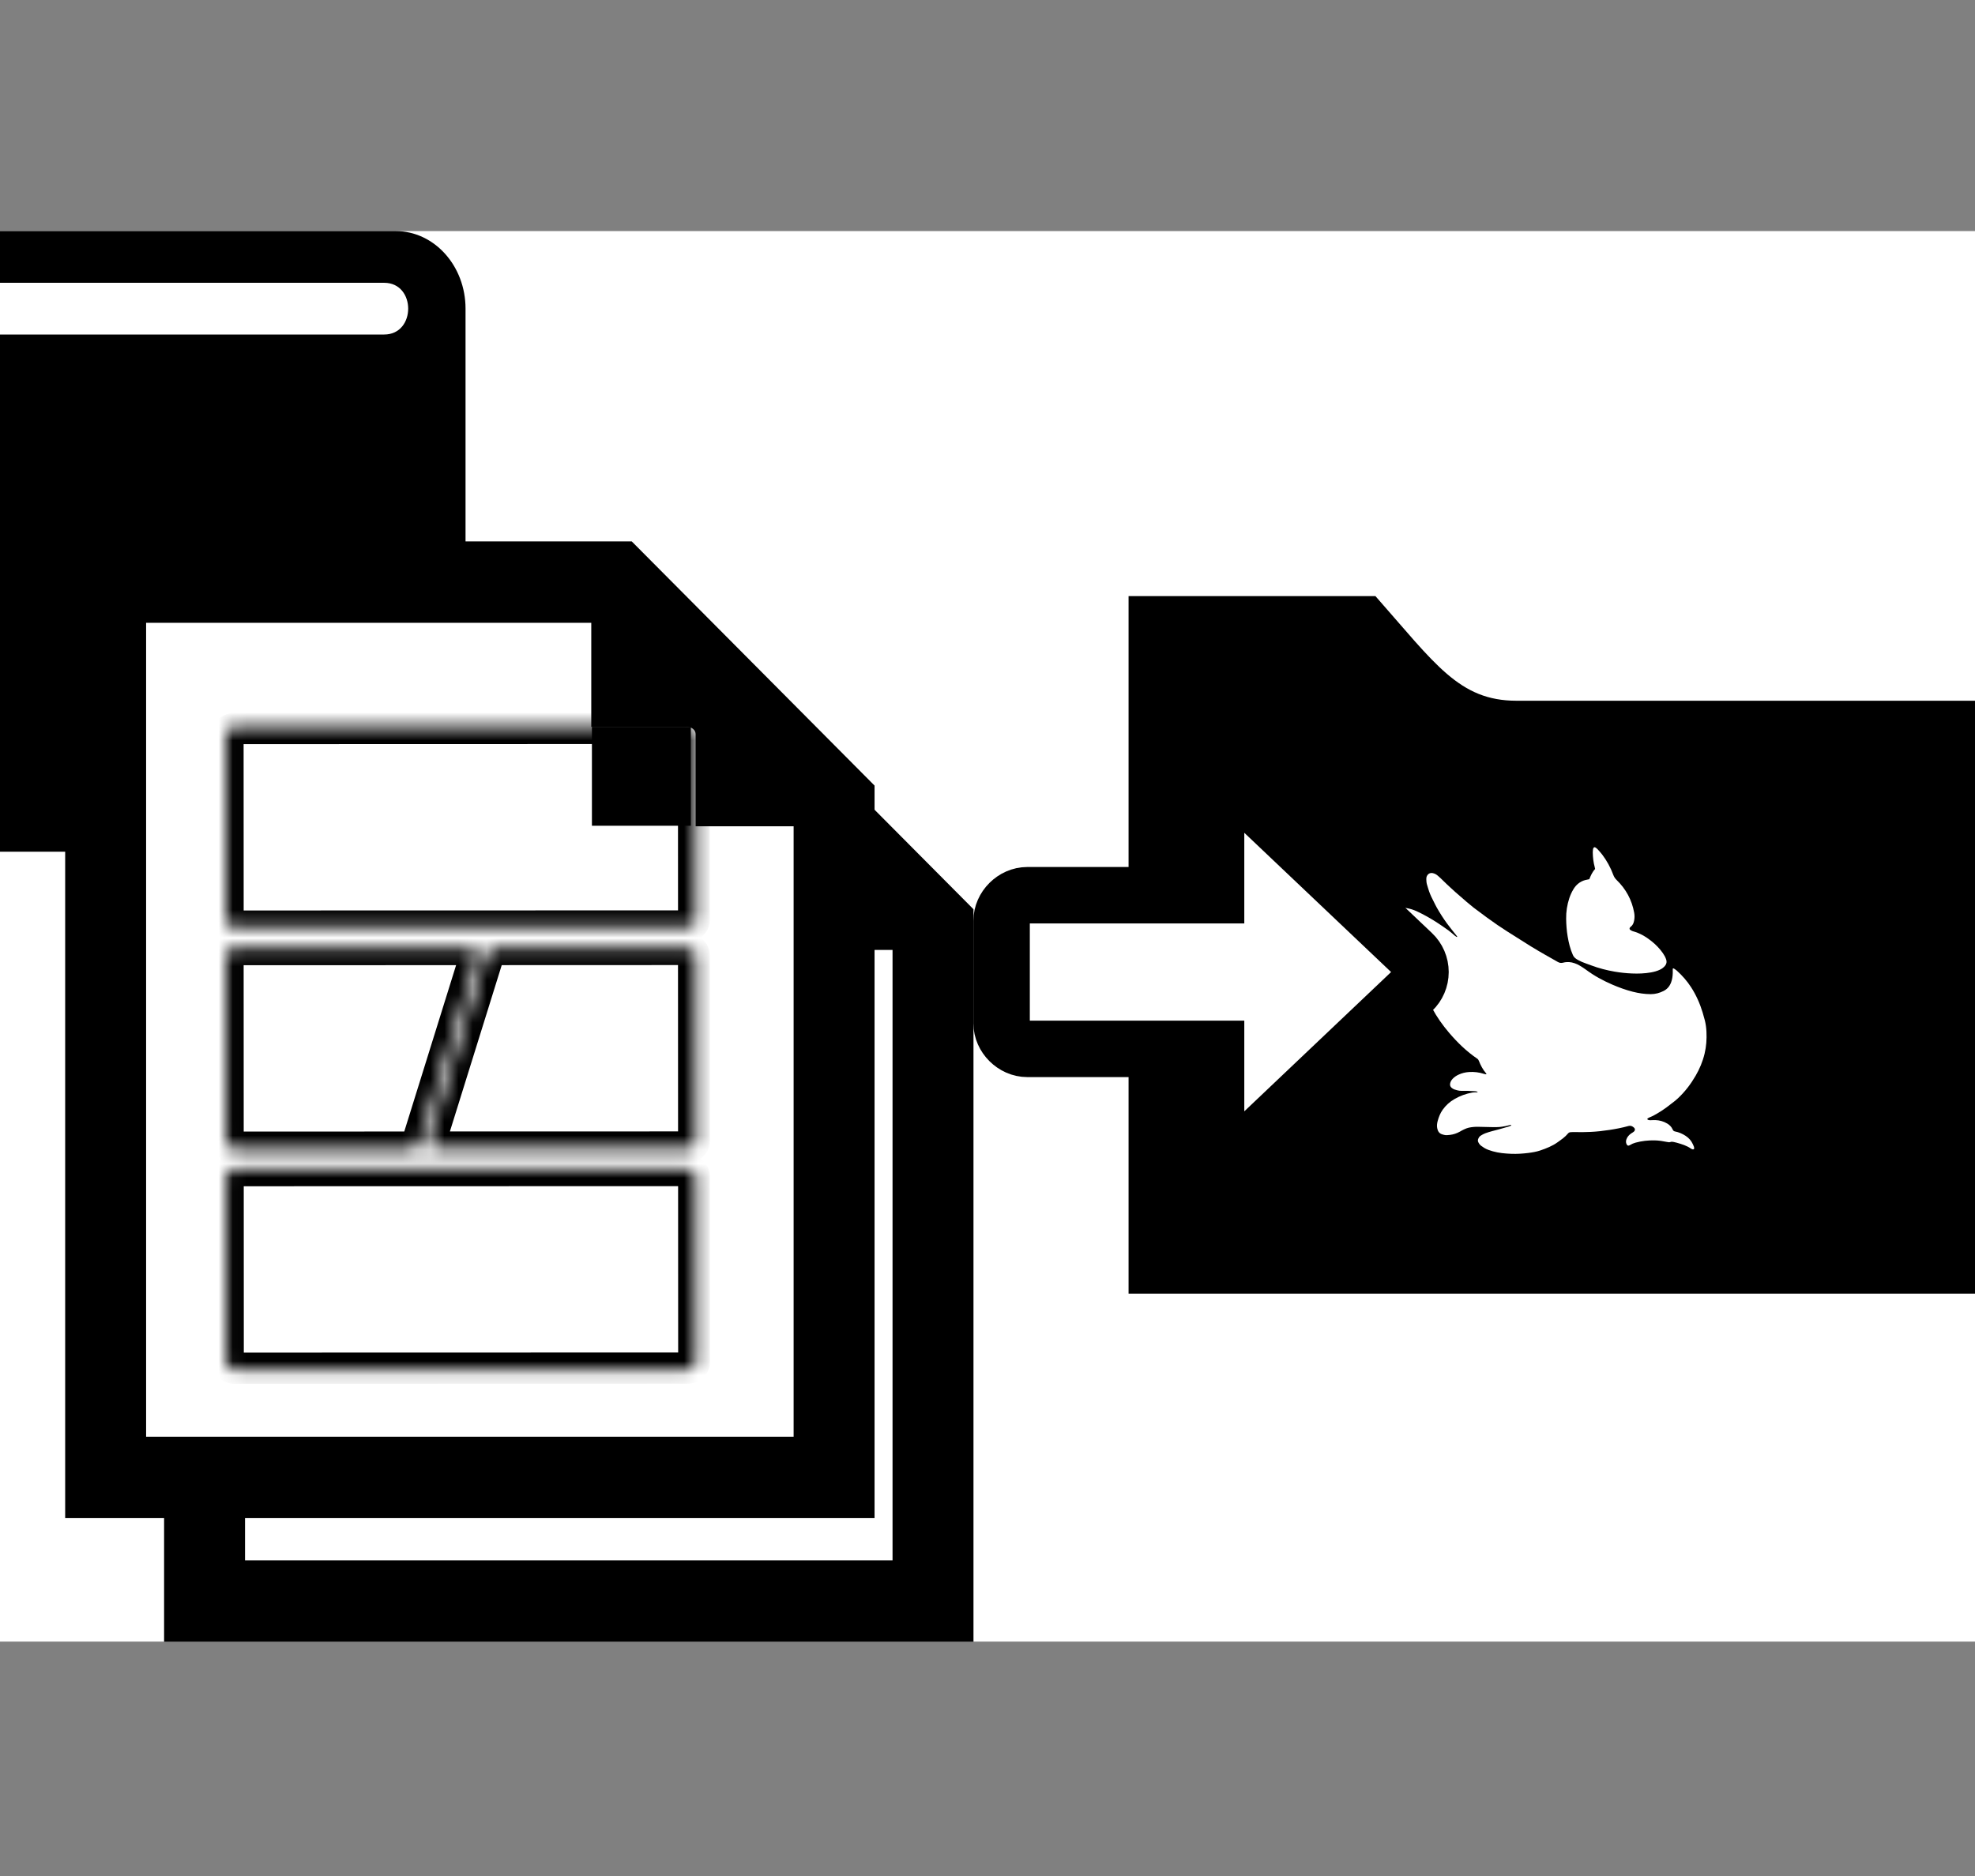 <svg width="140" height="133" viewBox="0 0 140 133" fill="none" xmlns="http://www.w3.org/2000/svg">
<rect x="0" y="0" width="140" height="133" fill="#808080" stroke="none"/>
<rect width="140" height="100" transform="translate(0 16.383)" fill="white"/>
<path d="M107.5 49.679C103.427 49.679 101.737 47.063 97.5 42.262H80V91.712H140V49.679H107.5Z" fill="black"/>
<path d="M118.575 68.676C118.599 68.649 118.629 68.646 118.657 68.666C118.729 68.715 118.804 68.76 118.868 68.818C119.253 69.166 119.593 69.553 119.875 69.99C120.236 70.548 120.501 71.15 120.694 71.784C120.751 71.97 120.803 72.157 120.851 72.345C120.917 72.609 120.951 72.877 120.964 73.149C120.989 73.673 120.955 74.189 120.831 74.702C120.697 75.26 120.479 75.78 120.192 76.273C119.848 76.864 119.438 77.404 118.935 77.871C118.872 77.931 118.807 77.99 118.739 78.043C118.353 78.347 117.967 78.651 117.543 78.901C117.349 79.015 117.156 79.13 116.945 79.211C116.893 79.231 116.844 79.261 116.797 79.29C116.763 79.311 116.767 79.358 116.801 79.378C116.866 79.417 116.936 79.423 117.009 79.419C117.121 79.415 117.234 79.406 117.346 79.41C117.648 79.421 117.931 79.502 118.19 79.658C118.352 79.755 118.48 79.884 118.56 80.057C118.569 80.075 118.578 80.094 118.588 80.112C118.62 80.168 118.664 80.201 118.731 80.214C119.006 80.266 119.258 80.376 119.491 80.529C119.724 80.682 119.898 80.884 120.01 81.14C120.032 81.192 120.057 81.242 120.075 81.295C120.087 81.328 120.094 81.365 120.096 81.4C120.098 81.454 120.046 81.499 119.995 81.486C119.951 81.474 119.905 81.459 119.868 81.433C119.562 81.215 119.208 81.114 118.854 81.012C118.78 80.991 118.705 80.975 118.63 80.959C118.554 80.943 118.481 80.936 118.404 80.965C118.331 80.992 118.253 80.977 118.177 80.961C117.886 80.901 117.594 80.854 117.296 80.848C116.833 80.838 116.377 80.888 115.93 81.011C115.791 81.049 115.661 81.105 115.538 81.182C115.425 81.252 115.348 81.225 115.295 81.103C115.247 80.995 115.252 80.884 115.29 80.774C115.35 80.598 115.471 80.468 115.619 80.361C115.66 80.331 115.706 80.307 115.748 80.279C115.782 80.256 115.816 80.233 115.843 80.203C115.913 80.127 115.911 80.028 115.838 79.955C115.723 79.84 115.592 79.785 115.422 79.832C114.983 79.954 114.536 80.039 114.086 80.108C113.636 80.177 113.184 80.228 112.729 80.248C112.361 80.263 111.993 80.271 111.624 80.259C111.527 80.255 111.43 80.263 111.333 80.267C111.258 80.271 111.194 80.303 111.147 80.361C110.945 80.612 110.68 80.787 110.423 80.973C110.045 81.247 109.619 81.414 109.182 81.563C108.904 81.657 108.616 81.703 108.328 81.74C107.931 81.789 107.533 81.816 107.133 81.8C106.688 81.782 106.245 81.744 105.814 81.621C105.607 81.561 105.403 81.495 105.217 81.384C105.138 81.337 105.062 81.285 104.989 81.229C104.903 81.163 104.84 81.077 104.792 80.978C104.756 80.903 104.754 80.83 104.781 80.755C104.817 80.658 104.869 80.572 104.961 80.514C105.06 80.451 105.16 80.392 105.271 80.35C105.598 80.226 105.938 80.153 106.272 80.06C106.499 79.998 106.725 79.932 106.95 79.866C106.999 79.852 107.046 79.832 107.093 79.81C107.108 79.803 107.118 79.784 107.132 79.769C107.084 79.737 107.046 79.755 107.008 79.766C106.832 79.819 106.651 79.85 106.468 79.877C106.26 79.909 106.05 79.912 105.841 79.909C105.493 79.905 105.145 79.894 104.798 79.885C104.572 79.879 104.347 79.9 104.126 79.944C104.008 79.968 103.893 80.019 103.781 80.069C103.679 80.114 103.583 80.174 103.484 80.228C103.263 80.351 103.027 80.431 102.775 80.46C102.633 80.477 102.49 80.494 102.349 80.454C102.309 80.443 102.27 80.432 102.231 80.42C102.014 80.354 101.919 80.194 101.878 79.982C101.844 79.805 101.867 79.636 101.913 79.467C101.989 79.184 102.096 78.914 102.268 78.673C102.491 78.36 102.771 78.109 103.104 77.918C103.493 77.694 103.908 77.54 104.35 77.46C104.435 77.445 104.523 77.446 104.61 77.441C104.65 77.439 104.69 77.441 104.747 77.441C104.731 77.418 104.724 77.396 104.712 77.393C104.668 77.379 104.623 77.367 104.577 77.364C104.399 77.352 104.22 77.342 104.041 77.336C103.888 77.332 103.735 77.333 103.581 77.335C103.415 77.337 103.259 77.289 103.103 77.239C103.028 77.215 102.965 77.172 102.905 77.125C102.803 77.044 102.771 76.935 102.795 76.81C102.818 76.686 102.881 76.582 102.966 76.489C103.085 76.359 103.231 76.264 103.389 76.19C103.623 76.08 103.869 76.02 104.127 76.002C104.495 75.976 104.852 76.023 105.202 76.135C105.245 76.149 105.29 76.156 105.335 76.165C105.344 76.166 105.354 76.158 105.372 76.151C105.36 76.129 105.352 76.105 105.337 76.088C105.108 75.826 104.957 75.52 104.827 75.201C104.803 75.144 104.775 75.095 104.72 75.058C103.956 74.54 103.302 73.902 102.706 73.201C102.258 72.674 101.859 72.111 101.531 71.5C101.322 71.112 101.146 70.71 101.036 70.281C100.975 70.044 100.984 69.804 101 69.564C101.005 69.472 101.045 69.388 101.09 69.306C101.158 69.181 101.269 69.145 101.398 69.146C101.485 69.147 101.568 69.175 101.65 69.206C101.828 69.273 101.994 69.363 102.155 69.462C102.203 69.492 102.251 69.521 102.301 69.548C102.357 69.579 102.362 69.576 102.428 69.504C102.407 69.484 102.386 69.462 102.363 69.442C101.948 69.077 101.557 68.689 101.19 68.274C100.73 67.755 100.349 67.18 99.975 66.6C99.744 66.243 99.531 65.876 99.352 65.491C99.257 65.286 99.166 65.081 99.129 64.856C99.109 64.736 99.122 64.622 99.184 64.515C99.211 64.469 99.248 64.441 99.299 64.421C99.437 64.368 99.578 64.358 99.721 64.383C99.965 64.424 100.197 64.499 100.421 64.602C100.677 64.719 100.926 64.85 101.172 64.986C101.695 65.278 102.19 65.614 102.676 65.962C102.83 66.072 102.967 66.204 103.113 66.325C103.152 66.358 103.192 66.389 103.235 66.416C103.247 66.424 103.27 66.418 103.307 66.418C103.271 66.369 103.249 66.336 103.225 66.305C103.007 66.027 102.781 65.756 102.573 65.471C102.307 65.108 102.067 64.727 101.844 64.336C101.771 64.207 101.708 64.073 101.641 63.94C101.577 63.813 101.51 63.686 101.45 63.556C101.395 63.435 101.344 63.312 101.301 63.187C101.247 63.033 101.204 62.875 101.156 62.719C101.117 62.59 101.107 62.458 101.105 62.324C101.104 62.247 101.115 62.17 101.151 62.101C101.227 61.952 101.365 61.865 101.557 61.9C101.704 61.927 101.825 61.999 101.934 62.095C102.053 62.2 102.172 62.305 102.282 62.419C102.453 62.595 102.638 62.756 102.815 62.925C102.937 63.042 103.062 63.154 103.189 63.266C103.451 63.495 103.713 63.724 103.977 63.95C104.137 64.086 104.299 64.218 104.463 64.35C104.534 64.407 104.611 64.459 104.684 64.514C105.164 64.88 105.652 65.236 106.149 65.578C106.377 65.734 106.608 65.886 106.84 66.034C107.397 66.388 107.953 66.742 108.514 67.09C108.835 67.289 109.164 67.478 109.491 67.667C109.801 67.846 110.115 68.018 110.425 68.197C110.546 68.267 110.665 68.287 110.805 68.249C111.079 68.176 111.352 68.195 111.62 68.29C111.746 68.334 111.866 68.388 111.981 68.457C112.138 68.552 112.293 68.65 112.441 68.76C113.015 69.186 113.639 69.524 114.294 69.806C114.764 70.008 115.244 70.183 115.74 70.309C116.158 70.415 116.581 70.48 117.014 70.481C117.339 70.482 117.643 70.398 117.928 70.254C118.184 70.125 118.359 69.915 118.459 69.643C118.536 69.434 118.567 69.218 118.575 68.997C118.578 68.89 118.575 68.784 118.575 68.676Z" fill="white"/>
<path d="M112.659 62.331C112.766 62.069 112.874 61.814 113.072 61.608C113.062 61.561 113.055 61.516 113.043 61.472C112.951 61.134 112.911 60.79 112.905 60.441C112.904 60.365 112.914 60.288 112.923 60.212C112.926 60.182 112.937 60.152 112.95 60.125C112.979 60.067 113.038 60.047 113.091 60.082C113.146 60.118 113.202 60.157 113.246 60.206C113.359 60.33 113.474 60.455 113.576 60.589C113.907 61.028 114.169 61.507 114.359 62.024C114.411 62.167 114.491 62.285 114.6 62.391C115.258 63.03 115.676 63.8 115.84 64.704C115.875 64.895 115.875 65.09 115.833 65.283C115.797 65.453 115.734 65.605 115.586 65.71C115.566 65.724 115.549 65.745 115.535 65.766C115.502 65.82 115.506 65.881 115.557 65.918C115.614 65.959 115.677 66.001 115.744 66.019C116.243 66.151 116.675 66.41 117.073 66.728C117.378 66.972 117.649 67.251 117.873 67.571C117.97 67.71 118.053 67.856 118.107 68.018C118.164 68.188 118.14 68.338 118.023 68.476C117.928 68.587 117.816 68.673 117.686 68.737C117.478 68.84 117.256 68.9 117.029 68.94C116.584 69.019 116.136 69.034 115.685 69.015C115.27 68.998 114.859 68.954 114.45 68.884C113.885 68.786 113.332 68.643 112.794 68.441C112.665 68.392 112.537 68.342 112.405 68.299C112.215 68.237 112.035 68.153 111.859 68.059C111.791 68.023 111.727 67.979 111.668 67.931C111.592 67.87 111.535 67.793 111.494 67.701C111.306 67.283 111.202 66.841 111.125 66.392C111.054 65.978 111.025 65.56 111.018 65.14C111.01 64.634 111.088 64.142 111.247 63.662C111.319 63.448 111.413 63.244 111.529 63.05C111.725 62.721 112.003 62.491 112.378 62.39C112.466 62.366 112.558 62.352 112.659 62.331Z" fill="white"/>
<path d="M27.233 23.716C29.502 23.716 29.502 20.049 27.233 20.049H0V16.383H28.05C30.784 16.383 33 18.845 33 21.883V54.883C33 57.921 30.784 60.383 28.05 60.383H0V23.716H27.233Z" fill="black"/>
<path fill-rule="evenodd" clip-rule="evenodd" d="M48.445 55.037H15.138V115.517H48.445V115.517H65.976V67.308H48.445V55.037Z" fill="white"/>
<path d="M48.925 52.919V67.345H63.269V110.623H17.369V52.919H48.925ZM51.794 47.148H11.632V116.393H69.006V64.46L51.794 47.148Z" fill="black"/>
<path fill-rule="evenodd" clip-rule="evenodd" d="M42.31 42.766H9.002V103.245H33.545V103.245H59.84V55.037H42.31V42.766Z" fill="white"/>
<path d="M41.913 44.153V58.579H56.257V101.857H10.357V44.153H41.913ZM44.782 38.383H4.62V107.628H61.994V55.694L44.782 38.383Z" fill="black"/>
<mask id="path-9-inside-1_223_5687" fill="white">
<path d="M49.058 52.047L49.063 65.241C49.063 65.407 48.907 65.541 48.714 65.541L16.622 65.549C16.429 65.549 16.273 65.416 16.273 65.249L16.268 52.056C16.268 51.889 16.424 51.756 16.617 51.756L48.709 51.747C48.902 51.747 49.058 51.881 49.058 52.047ZM16.62 65.765C16.288 65.765 16.019 65.534 16.019 65.249L16.014 52.056C16.014 51.771 16.283 51.54 16.615 51.54L48.709 51.531C49.041 51.531 49.309 51.762 49.309 52.047L49.314 65.241C49.314 65.379 49.252 65.508 49.139 65.606C49.025 65.703 48.875 65.757 48.714 65.757L16.622 65.765H16.62ZM29.123 81.219L16.625 81.223C16.431 81.223 16.276 81.089 16.276 80.923L16.271 67.729C16.271 67.563 16.426 67.429 16.62 67.429L33.233 67.425C33.342 67.425 33.444 67.468 33.512 67.541C33.578 67.615 33.6 67.712 33.573 67.802L29.462 80.996C29.422 81.128 29.284 81.219 29.123 81.219ZM35.1 67.423L48.711 67.418C48.905 67.418 49.061 67.552 49.061 67.718L49.066 80.912C49.066 81.078 48.91 81.212 48.716 81.212L30.99 81.216C30.882 81.216 30.779 81.173 30.711 81.1C30.645 81.027 30.623 80.93 30.65 80.839L34.761 67.645C34.801 67.513 34.942 67.423 35.1 67.423ZM16.625 81.437C16.293 81.437 16.024 81.206 16.024 80.921L16.019 67.727C16.019 67.442 16.288 67.211 16.62 67.211L33.233 67.207C33.419 67.207 33.598 67.282 33.711 67.41C33.824 67.535 33.864 67.703 33.814 67.859L29.703 81.052C29.633 81.277 29.394 81.434 29.123 81.434L16.625 81.439V81.437ZM30.99 81.434C30.804 81.434 30.625 81.359 30.512 81.232C30.399 81.104 30.361 80.938 30.409 80.783L34.52 67.589C34.59 67.362 34.829 67.205 35.1 67.205L48.711 67.2C49.043 67.2 49.312 67.431 49.312 67.716L49.317 80.91C49.317 81.048 49.254 81.178 49.141 81.275C49.028 81.372 48.877 81.426 48.716 81.426L30.987 81.43L30.99 81.434ZM49.068 83.392L49.073 96.586C49.073 96.752 48.917 96.886 48.724 96.886L16.632 96.894C16.439 96.894 16.283 96.76 16.283 96.594L16.278 83.4C16.278 83.234 16.434 83.1 16.627 83.1L48.719 83.092C48.912 83.092 49.068 83.226 49.068 83.392ZM16.63 97.11C16.298 97.11 16.029 96.879 16.027 96.594L16.022 83.4C16.022 83.262 16.085 83.133 16.198 83.036C16.311 82.939 16.462 82.885 16.622 82.885L48.716 82.876C49.048 82.876 49.317 83.107 49.317 83.392L49.322 96.586C49.322 96.724 49.259 96.853 49.146 96.95C49.033 97.047 48.882 97.102 48.721 97.102L16.63 97.11Z"/>
</mask>
<path d="M49.058 52.047L49.063 65.241C49.063 65.407 48.907 65.541 48.714 65.541L16.622 65.549C16.429 65.549 16.273 65.416 16.273 65.249L16.268 52.056C16.268 51.889 16.424 51.756 16.617 51.756L48.709 51.747C48.902 51.747 49.058 51.881 49.058 52.047ZM16.62 65.765C16.288 65.765 16.019 65.534 16.019 65.249L16.014 52.056C16.014 51.771 16.283 51.54 16.615 51.54L48.709 51.531C49.041 51.531 49.309 51.762 49.309 52.047L49.314 65.241C49.314 65.379 49.252 65.508 49.139 65.606C49.025 65.703 48.875 65.757 48.714 65.757L16.622 65.765H16.62ZM29.123 81.219L16.625 81.223C16.431 81.223 16.276 81.089 16.276 80.923L16.271 67.729C16.271 67.563 16.426 67.429 16.62 67.429L33.233 67.425C33.342 67.425 33.444 67.468 33.512 67.541C33.578 67.615 33.6 67.712 33.573 67.802L29.462 80.996C29.422 81.128 29.284 81.219 29.123 81.219ZM35.1 67.423L48.711 67.418C48.905 67.418 49.061 67.552 49.061 67.718L49.066 80.912C49.066 81.078 48.91 81.212 48.716 81.212L30.99 81.216C30.882 81.216 30.779 81.173 30.711 81.1C30.645 81.027 30.623 80.93 30.65 80.839L34.761 67.645C34.801 67.513 34.942 67.423 35.1 67.423ZM16.625 81.437C16.293 81.437 16.024 81.206 16.024 80.921L16.019 67.727C16.019 67.442 16.288 67.211 16.62 67.211L33.233 67.207C33.419 67.207 33.598 67.282 33.711 67.41C33.824 67.535 33.864 67.703 33.814 67.859L29.703 81.052C29.633 81.277 29.394 81.434 29.123 81.434L16.625 81.439V81.437ZM30.99 81.434C30.804 81.434 30.625 81.359 30.512 81.232C30.399 81.104 30.361 80.938 30.409 80.783L34.52 67.589C34.59 67.362 34.829 67.205 35.1 67.205L48.711 67.2C49.043 67.2 49.312 67.431 49.312 67.716L49.317 80.91C49.317 81.048 49.254 81.178 49.141 81.275C49.028 81.372 48.877 81.426 48.716 81.426L30.987 81.43L30.99 81.434ZM49.068 83.392L49.073 96.586C49.073 96.752 48.917 96.886 48.724 96.886L16.632 96.894C16.439 96.894 16.283 96.76 16.283 96.594L16.278 83.4C16.278 83.234 16.434 83.1 16.627 83.1L48.719 83.092C48.912 83.092 49.068 83.226 49.068 83.392ZM16.63 97.11C16.298 97.11 16.029 96.879 16.027 96.594L16.022 83.4C16.022 83.262 16.085 83.133 16.198 83.036C16.311 82.939 16.462 82.885 16.622 82.885L48.716 82.876C49.048 82.876 49.317 83.107 49.317 83.392L49.322 96.586C49.322 96.724 49.259 96.853 49.146 96.95C49.033 97.047 48.882 97.102 48.721 97.102L16.63 97.11Z" fill="white"/>
<path d="M49.319 83.392C49.319 83.007 48.985 82.805 48.721 82.805V83.805C48.626 83.805 48.534 83.771 48.461 83.707C48.388 83.643 48.319 83.534 48.319 83.392H49.319ZM48.721 82.805H48.719V83.805H48.721V82.805ZM49.058 52.047H48.058V52.047L49.058 52.047ZM49.063 65.241H50.063V65.24L49.063 65.241ZM48.714 65.541V64.541H48.714L48.714 65.541ZM16.622 65.549V66.549H16.623L16.622 65.549ZM16.273 65.249H17.273L17.273 65.249L16.273 65.249ZM16.268 52.056H15.268L15.268 52.056L16.268 52.056ZM16.617 51.756V52.756H16.618L16.617 51.756ZM48.709 51.747V50.747L48.709 50.747L48.709 51.747ZM16.019 65.249H17.019L17.019 65.249L16.019 65.249ZM16.014 52.056H15.014L15.014 52.056L16.014 52.056ZM16.615 51.54V52.54H16.615L16.615 51.54ZM48.709 51.531V50.531L48.709 50.531L48.709 51.531ZM49.309 52.047H48.309V52.047L49.309 52.047ZM49.314 65.241H50.314V65.24L49.314 65.241ZM48.714 65.757V64.757H48.714L48.714 65.757ZM16.622 65.765V66.765H16.623L16.622 65.765ZM29.123 81.219V80.219H29.122L29.123 81.219ZM16.625 81.223V82.223H16.625L16.625 81.223ZM16.276 80.923H17.276L17.276 80.923L16.276 80.923ZM16.271 67.729H15.271L15.271 67.73L16.271 67.729ZM16.62 67.429V68.429H16.62L16.62 67.429ZM33.233 67.425V66.425H33.233L33.233 67.425ZM33.512 67.541L34.259 66.876L34.253 66.869L34.247 66.862L33.512 67.541ZM33.573 67.802L34.527 68.1L34.529 68.094L33.573 67.802ZM29.462 80.996L28.507 80.699L28.506 80.704L29.462 80.996ZM35.1 67.423V68.423H35.101L35.1 67.423ZM48.711 67.418V66.418H48.711L48.711 67.418ZM49.061 67.718H48.061V67.719L49.061 67.718ZM49.066 80.912H50.066V80.912L49.066 80.912ZM48.716 81.212V80.212H48.716L48.716 81.212ZM30.99 81.216V82.216H30.99L30.99 81.216ZM30.711 81.1L29.964 81.765L29.97 81.772L29.977 81.779L30.711 81.1ZM30.65 80.839L29.696 80.541L29.694 80.547L30.65 80.839ZM34.761 67.645L35.716 67.942L35.718 67.937L34.761 67.645ZM16.625 81.437H17.625V80.437H16.625V81.437ZM16.024 80.921H17.024L17.024 80.921L16.024 80.921ZM16.019 67.727H15.019L15.019 67.727L16.019 67.727ZM16.62 67.211V68.211H16.62L16.62 67.211ZM33.233 67.207V66.207H33.233L33.233 67.207ZM33.711 67.41L32.963 68.074L32.969 68.08L33.711 67.41ZM33.814 67.859L32.862 67.551L32.859 67.561L33.814 67.859ZM29.703 81.052L30.657 81.352L30.658 81.35L29.703 81.052ZM29.123 81.434V80.434H29.122L29.123 81.434ZM16.625 81.439H15.625V82.439L16.625 82.439L16.625 81.439ZM30.99 81.434V82.434H32.728L31.854 80.932L30.99 81.434ZM30.409 80.783L29.454 80.485L29.453 80.489L30.409 80.783ZM34.52 67.589L35.475 67.886L35.475 67.885L34.52 67.589ZM35.1 67.205V68.205H35.101L35.1 67.205ZM48.711 67.2V66.2H48.711L48.711 67.2ZM49.312 67.716H48.312V67.717L49.312 67.716ZM49.317 80.91H50.317V80.91L49.317 80.91ZM48.716 81.426V80.426H48.716L48.716 81.426ZM30.987 81.43L30.987 80.43L29.249 80.431L30.123 81.933L30.987 81.43ZM49.068 83.392H48.068V83.392L49.068 83.392ZM49.073 96.586H50.073V96.585L49.073 96.586ZM48.724 96.886V95.886H48.724L48.724 96.886ZM16.632 96.894V97.894H16.633L16.632 96.894ZM16.283 96.594H17.283L17.283 96.594L16.283 96.594ZM16.278 83.4H15.278L15.278 83.401L16.278 83.4ZM16.627 83.1V84.1H16.628L16.627 83.1ZM48.719 83.092V82.092H48.719L48.719 83.092ZM16.63 97.11V98.11H16.63L16.63 97.11ZM16.027 96.594L15.027 96.595L15.027 96.603L16.027 96.594ZM16.022 83.4H15.022L15.022 83.401L16.022 83.4ZM16.622 82.885V83.885H16.623L16.622 82.885ZM48.716 82.876V81.876H48.716L48.716 82.876ZM49.317 83.392H48.317V83.392L49.317 83.392ZM49.322 96.586H50.322V96.585L49.322 96.586ZM48.721 97.102V96.102H48.721L48.721 97.102ZM48.058 52.047L48.063 65.241L50.063 65.24L50.058 52.047L48.058 52.047ZM48.063 65.241C48.063 64.996 48.181 64.805 48.309 64.695C48.436 64.586 48.582 64.541 48.714 64.541V66.541C49.311 66.541 50.063 66.097 50.063 65.241H48.063ZM48.714 64.541L16.622 64.549L16.623 66.549L48.714 66.541L48.714 64.541ZM16.622 64.549C16.754 64.549 16.901 64.595 17.027 64.703C17.155 64.814 17.273 65.004 17.273 65.249H15.273C15.273 66.105 16.025 66.549 16.622 66.549V64.549ZM17.273 65.249L17.268 52.055L15.268 52.056L15.273 65.25L17.273 65.249ZM17.268 52.056C17.268 52.301 17.15 52.492 17.022 52.602C16.896 52.71 16.749 52.756 16.617 52.756V50.756C16.02 50.756 15.268 51.2 15.268 52.056H17.268ZM16.618 52.756L48.709 52.747L48.709 50.747L16.617 50.756L16.618 52.756ZM48.709 52.747C48.577 52.747 48.431 52.702 48.304 52.593C48.176 52.483 48.058 52.292 48.058 52.047H50.058C50.058 51.191 49.306 50.747 48.709 50.747V52.747ZM16.62 64.765C16.684 64.765 16.767 64.787 16.847 64.856C16.928 64.926 17.019 65.062 17.019 65.249H15.019C15.019 66.224 15.884 66.765 16.62 66.765V64.765ZM17.019 65.249L17.014 52.055L15.014 52.056L15.019 65.25L17.019 65.249ZM17.014 52.056C17.014 52.243 16.923 52.38 16.842 52.45C16.762 52.518 16.679 52.54 16.615 52.54V50.54C15.879 50.54 15.014 51.081 15.014 52.056H17.014ZM16.615 52.54L48.709 52.531L48.709 50.531L16.614 50.54L16.615 52.54ZM48.709 52.531C48.645 52.531 48.561 52.509 48.482 52.441C48.4 52.371 48.309 52.235 48.309 52.047H50.309C50.309 51.072 49.445 50.531 48.709 50.531V52.531ZM48.309 52.047L48.314 65.241L50.314 65.24L50.309 52.047L48.309 52.047ZM48.314 65.241C48.314 65.06 48.401 64.921 48.487 64.847L49.79 66.364C50.102 66.096 50.314 65.698 50.314 65.241H48.314ZM48.487 64.847C48.569 64.777 48.654 64.757 48.714 64.757V66.757C49.096 66.757 49.482 66.629 49.79 66.364L48.487 64.847ZM48.714 64.757L16.622 64.765L16.623 66.765L48.714 66.757L48.714 64.757ZM16.622 64.765H16.62V66.765H16.622V64.765ZM29.122 80.219L16.625 80.223L16.625 82.223L29.123 82.219L29.122 80.219ZM16.625 80.223C16.756 80.223 16.903 80.268 17.029 80.377C17.158 80.487 17.276 80.678 17.276 80.923H15.276C15.276 81.779 16.027 82.223 16.625 82.223V80.223ZM17.276 80.923L17.271 67.729L15.271 67.73L15.276 80.923L17.276 80.923ZM17.271 67.729C17.271 67.974 17.153 68.165 17.024 68.275C16.898 68.384 16.752 68.429 16.62 68.429V66.429C16.022 66.429 15.271 66.873 15.271 67.729H17.271ZM16.62 68.429L33.234 68.425L33.233 66.425L16.62 66.429L16.62 68.429ZM33.233 68.425C33.087 68.425 32.915 68.369 32.778 68.22L34.247 66.862C33.974 66.567 33.596 66.425 33.233 66.425V68.425ZM32.766 68.206C32.611 68.033 32.537 67.771 32.616 67.511L34.529 68.094C34.664 67.653 34.544 67.197 34.259 66.876L32.766 68.206ZM32.618 67.505L28.507 80.699L30.417 81.294L34.527 68.1L32.618 67.505ZM28.506 80.704C28.62 80.328 28.942 80.219 29.123 80.219V82.219C29.625 82.219 30.223 81.928 30.418 81.288L28.506 80.704ZM35.101 68.423L48.712 68.418L48.711 66.418L35.1 66.423L35.101 68.423ZM48.711 68.418C48.58 68.418 48.433 68.373 48.307 68.265C48.178 68.154 48.061 67.963 48.061 67.718H50.061C50.061 66.862 49.309 66.418 48.711 66.418V68.418ZM48.061 67.719L48.066 80.913L50.066 80.912L50.061 67.718L48.061 67.719ZM48.066 80.912C48.066 80.667 48.183 80.476 48.312 80.366C48.438 80.258 48.585 80.212 48.716 80.212V82.212C49.314 82.212 50.066 81.768 50.066 80.912H48.066ZM48.716 80.212L30.989 80.216L30.99 82.216L48.717 82.212L48.716 80.212ZM30.99 80.216C31.136 80.216 31.308 80.273 31.445 80.421L29.977 81.779C30.249 82.074 30.627 82.216 30.99 82.216V80.216ZM31.458 80.435C31.612 80.609 31.686 80.871 31.607 81.13L29.694 80.547C29.559 80.988 29.679 81.445 29.964 81.765L31.458 80.435ZM31.605 81.136L35.716 67.942L33.806 67.347L29.696 80.541L31.605 81.136ZM35.718 67.937C35.602 68.316 35.279 68.423 35.1 68.423V66.423C34.605 66.423 34.001 66.71 33.805 67.353L35.718 67.937ZM16.625 80.437C16.689 80.437 16.772 80.459 16.852 80.527C16.933 80.597 17.024 80.733 17.024 80.921H15.024C15.024 81.895 15.889 82.437 16.625 82.437V80.437ZM17.024 80.921L17.019 67.727L15.019 67.727L15.024 80.921L17.024 80.921ZM17.019 67.727C17.019 67.915 16.928 68.051 16.847 68.121C16.767 68.189 16.684 68.211 16.62 68.211V66.211C15.884 66.211 15.019 66.752 15.019 67.727H17.019ZM16.62 68.211L33.234 68.207L33.233 66.207L16.62 66.211L16.62 68.211ZM33.233 68.207C33.193 68.207 33.151 68.199 33.109 68.181C33.067 68.163 33.014 68.131 32.963 68.074L34.459 66.746C34.136 66.382 33.674 66.207 33.233 66.207V68.207ZM32.969 68.08C32.86 67.96 32.795 67.76 32.862 67.551L34.765 68.166C34.934 67.646 34.788 67.11 34.453 66.739L32.969 68.08ZM32.859 67.561L28.748 80.755L30.658 81.35L34.769 68.156L32.859 67.561ZM28.749 80.753C28.791 80.618 28.874 80.535 28.938 80.493C29.003 80.45 29.067 80.434 29.123 80.434V82.434C29.744 82.434 30.432 82.071 30.657 81.352L28.749 80.753ZM29.122 80.434L16.625 80.439L16.625 82.439L29.123 82.434L29.122 80.434ZM17.625 81.439V81.437H15.625V81.439H17.625ZM30.99 80.434C31.031 80.434 31.072 80.442 31.114 80.46C31.156 80.478 31.209 80.51 31.26 80.568L29.765 81.896C30.087 82.259 30.549 82.434 30.99 82.434V80.434ZM31.26 80.568C31.368 80.689 31.425 80.882 31.365 81.076L29.453 80.489C29.298 80.994 29.431 81.52 29.765 81.896L31.26 80.568ZM31.364 81.08L35.475 67.886L33.565 67.291L29.454 80.485L31.364 81.08ZM35.475 67.885C35.433 68.019 35.352 68.103 35.286 68.146C35.221 68.189 35.156 68.205 35.1 68.205V66.205C34.478 66.205 33.789 66.57 33.565 67.292L35.475 67.885ZM35.101 68.205L48.712 68.2L48.711 66.2L35.1 66.205L35.101 68.205ZM48.711 68.2C48.647 68.2 48.564 68.178 48.484 68.11C48.403 68.04 48.312 67.904 48.312 67.716H50.312C50.312 66.742 49.447 66.2 48.711 66.2V68.2ZM48.312 67.717L48.317 80.91L50.317 80.91L50.312 67.716L48.312 67.717ZM48.317 80.91C48.317 80.729 48.403 80.59 48.489 80.516L49.792 82.033C50.105 81.765 50.317 81.368 50.317 80.91H48.317ZM48.489 80.516C48.571 80.446 48.656 80.426 48.716 80.426V82.426C49.098 82.426 49.485 82.298 49.792 82.033L48.489 80.516ZM48.716 80.426L30.987 80.43L30.987 82.43L48.717 82.426L48.716 80.426ZM30.123 81.933L30.125 81.937L31.854 80.932L31.852 80.927L30.123 81.933ZM48.068 83.392L48.073 96.586L50.073 96.585L50.068 83.391L48.068 83.392ZM48.073 96.586C48.073 96.341 48.191 96.15 48.32 96.039C48.446 95.931 48.592 95.886 48.724 95.886V97.886C49.322 97.886 50.073 97.442 50.073 96.586H48.073ZM48.724 95.886L16.632 95.894L16.633 97.894L48.724 97.886L48.724 95.886ZM16.632 95.894C16.764 95.894 16.911 95.94 17.037 96.048C17.165 96.159 17.283 96.349 17.283 96.594H15.283C15.283 97.45 16.035 97.894 16.632 97.894V95.894ZM17.283 96.594L17.278 83.4L15.278 83.401L15.283 96.595L17.283 96.594ZM17.278 83.4C17.278 83.646 17.16 83.836 17.032 83.947C16.906 84.055 16.759 84.1 16.627 84.1V82.1C16.03 82.1 15.278 82.545 15.278 83.4H17.278ZM16.628 84.1L48.719 84.092L48.719 82.092L16.627 82.1L16.628 84.1ZM48.719 84.092C48.587 84.092 48.441 84.046 48.315 83.938C48.186 83.828 48.068 83.637 48.068 83.392H50.068C50.068 82.536 49.316 82.092 48.719 82.092V84.092ZM16.63 96.11C16.694 96.11 16.777 96.132 16.855 96.2C16.936 96.268 17.025 96.401 17.027 96.585L15.027 96.603C15.035 97.568 15.891 98.11 16.63 98.11V96.11ZM17.027 96.594L17.022 83.4L15.022 83.401L15.027 96.595L17.027 96.594ZM17.022 83.4C17.022 83.582 16.935 83.721 16.849 83.794L15.546 82.277C15.234 82.545 15.022 82.943 15.022 83.4H17.022ZM16.849 83.794C16.768 83.865 16.682 83.885 16.622 83.885V81.885C16.241 81.885 15.854 82.013 15.546 82.277L16.849 83.794ZM16.623 83.885L48.717 83.876L48.716 81.876L16.622 81.885L16.623 83.885ZM48.716 83.876C48.652 83.876 48.569 83.854 48.489 83.786C48.408 83.716 48.317 83.579 48.317 83.392H50.317C50.317 82.417 49.452 81.876 48.716 81.876V83.876ZM48.317 83.392L48.322 96.586L50.322 96.585L50.317 83.391L48.317 83.392ZM48.322 96.586C48.322 96.404 48.408 96.266 48.495 96.192L49.798 97.709C50.11 97.441 50.322 97.043 50.322 96.586H48.322ZM48.495 96.192C48.576 96.122 48.661 96.102 48.721 96.102V98.102C49.103 98.102 49.49 97.973 49.798 97.709L48.495 96.192ZM48.721 96.102L16.63 96.11L16.63 98.11L48.722 98.102L48.721 96.102Z" fill="black" mask="url(#path-9-inside-1_223_5687)"/>
<rect x="41.959" y="51.531" width="7.011" height="7.011" fill="black"/>
<path d="M86.203 74.361V80.266C86.203 81.014 86.812 81.628 87.569 81.628C87.911 81.628 88.25 81.499 88.51 81.254C91.734 78.193 97.492 72.731 100.127 70.23C100.491 69.887 100.694 69.409 100.694 68.914C100.694 68.416 100.491 67.94 100.127 67.597C97.492 65.096 91.734 59.632 88.51 56.575C88.25 56.328 87.911 56.199 87.569 56.199C86.812 56.199 86.203 56.811 86.203 57.562V63.466H72.82C71.856 63.466 71 64.32 71 65.283V72.544C71 73.507 71.856 74.361 72.82 74.361H86.203Z" fill="white" stroke="black" stroke-width="4"/>
</svg>
